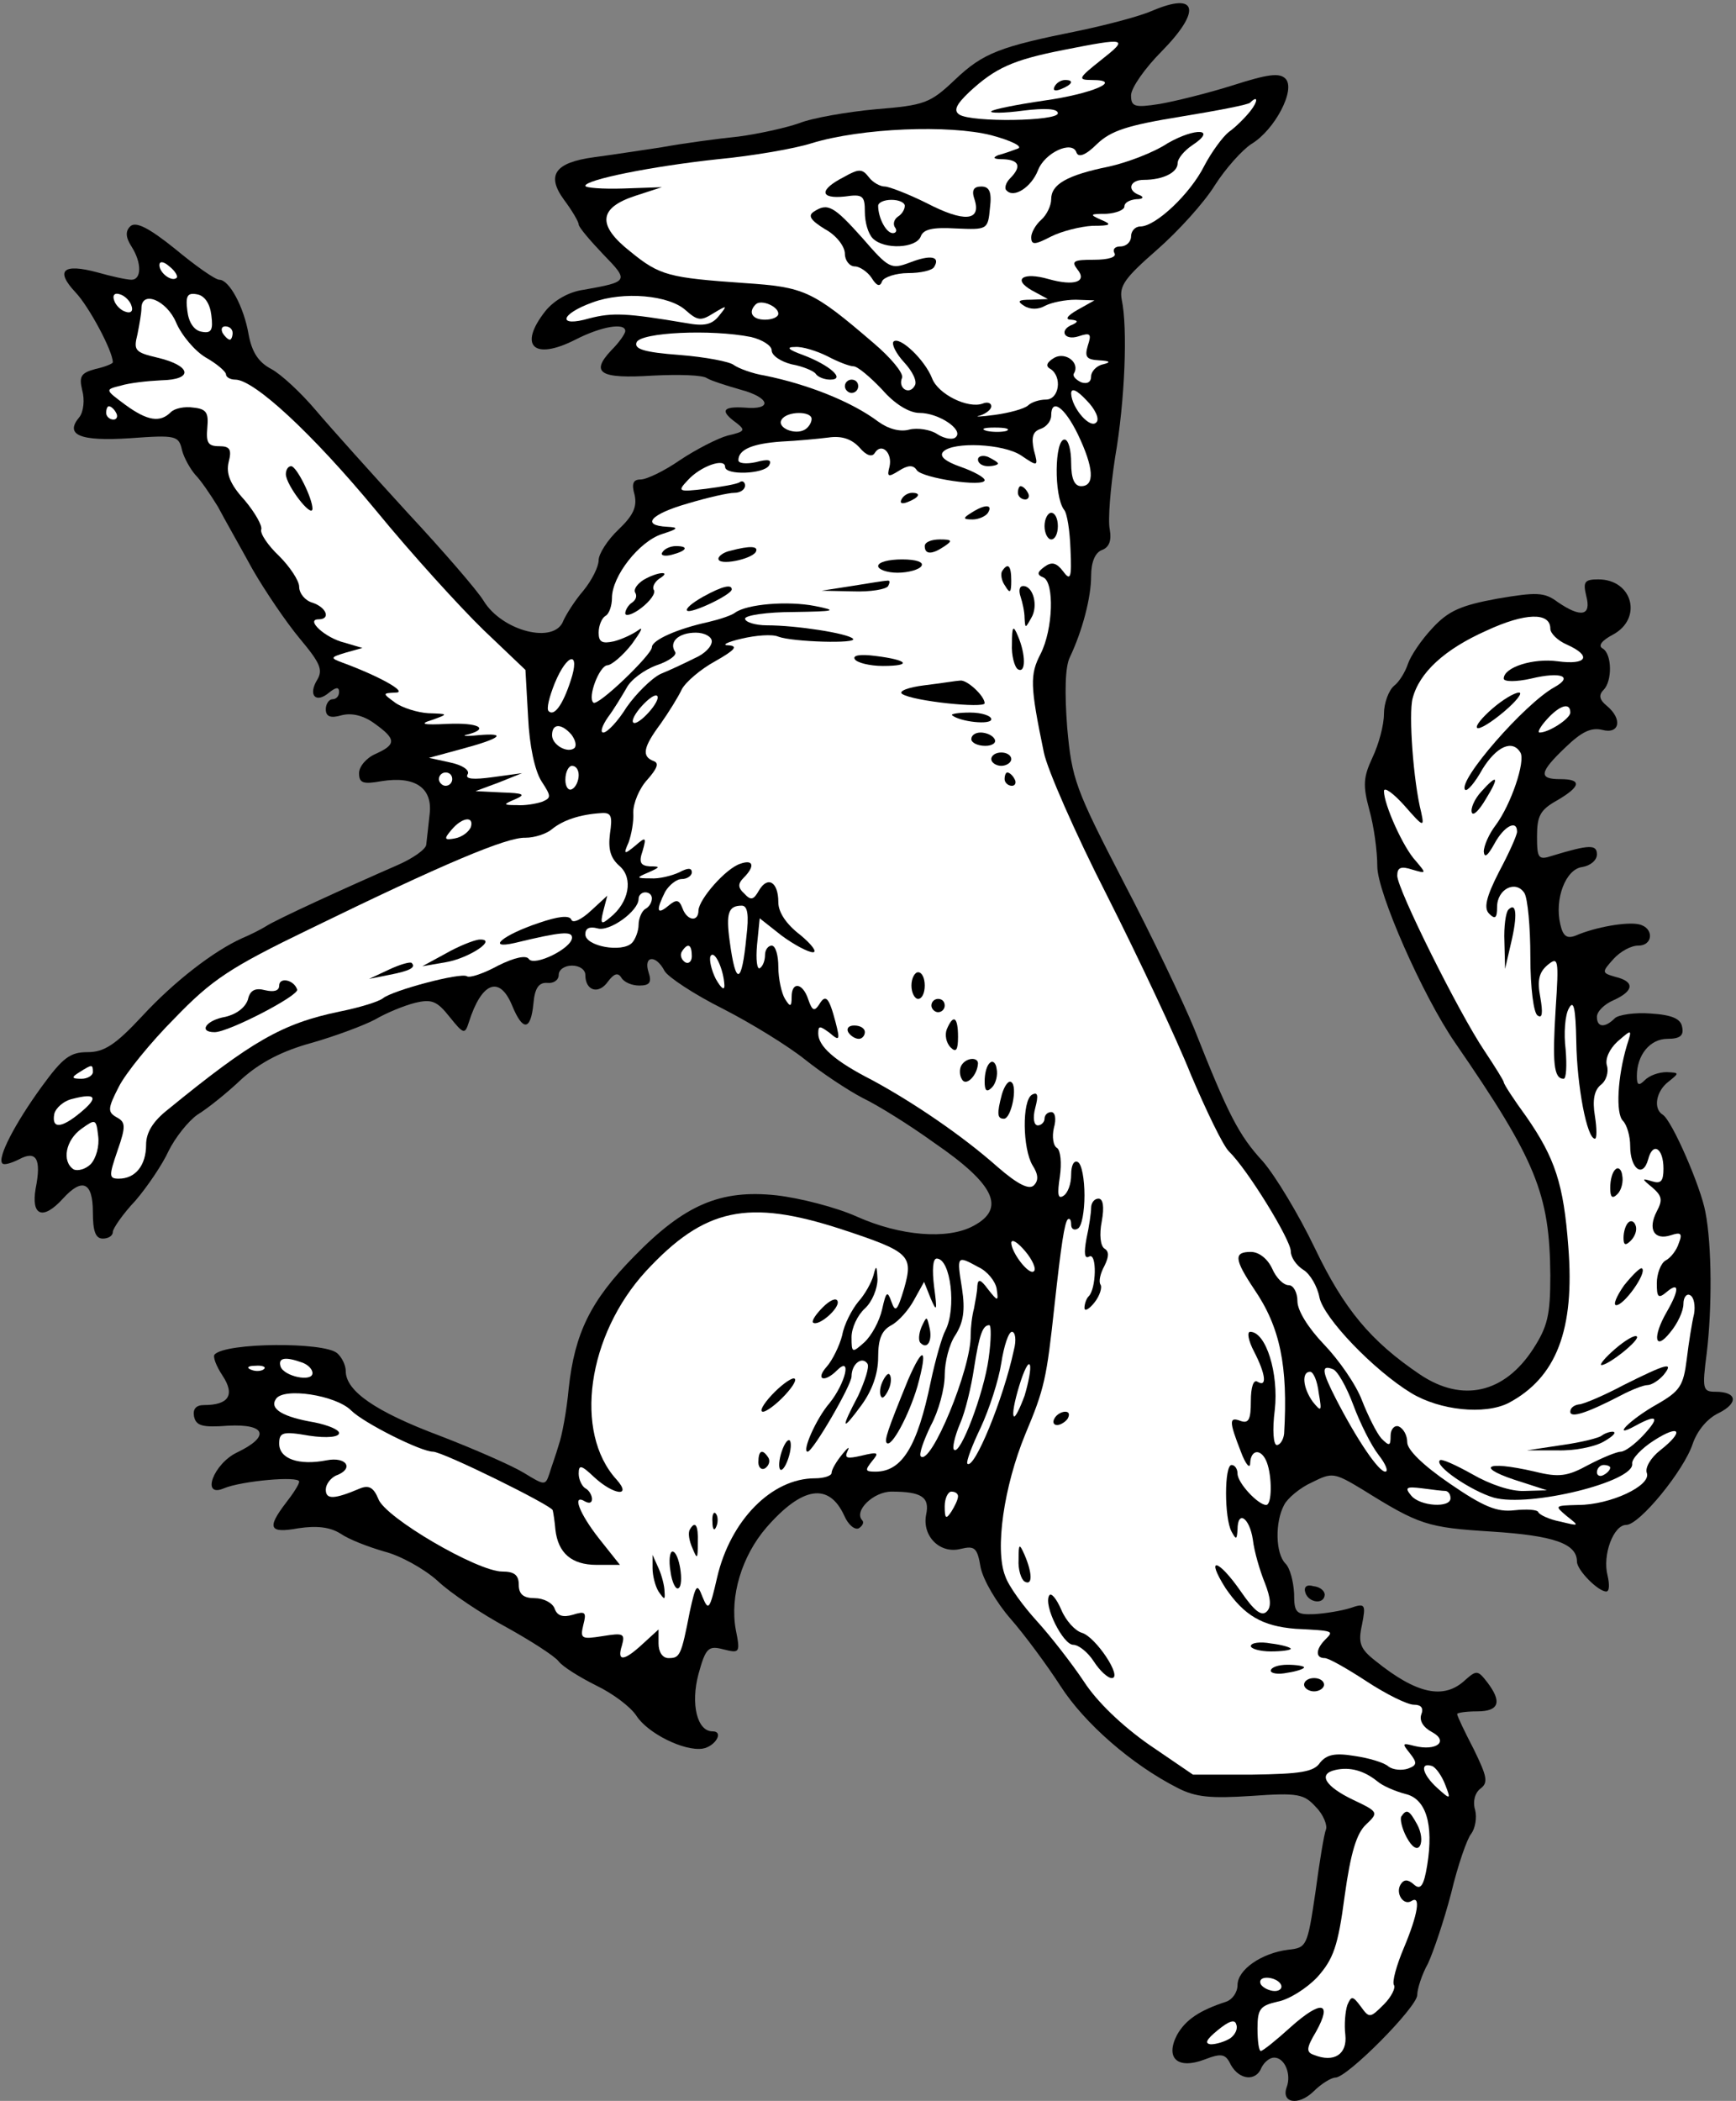 <?xml version="1.0" encoding="UTF-8" standalone="no"?>
<!DOCTYPE svg PUBLIC "-//W3C//DTD SVG 1.1//EN" "http://www.w3.org/Graphics/SVG/1.1/DTD/svg11.dtd">
<svg xmlns:dc="http://purl.org/dc/elements/1.1/" version="1.1" xmlns:xl="http://www.w3.org/1999/xlink" xmlns="http://www.w3.org/2000/svg" viewBox="39 67 272 329" width="272" height="329">
  <rect x="39" y="67" width="272" height="329" fill="#808080" stroke="none"/>
  <defs>
    <clipPath id="artboard_clip_path">
      <path d="M 39 67 L 311 67 L 311 396 L 39 396 Z"/>
    </clipPath>
  </defs>
  <g id="Wolf_Rampant_(1)" stroke="none" stroke-opacity="1" stroke-dasharray="none" fill="none" fill-opacity="1">
    <title>Wolf Rampant (1)</title>
    <g id="Wolf_Rampant_(1)_Layer_2" clip-path="url(#artboard_clip_path)">
      <title>Layer 2</title>
      <g id="Group_822">
        <g id="Graphic_938">
          <path d="M 219.553 68.68 C 217.676 69.515 212.566 70.87 208.083 71.809 C 195.674 74.311 193.067 75.25 188.583 79.525 C 184.725 83.174 183.891 83.487 176.175 84.113 C 171.691 84.53 166.269 85.468 164.183 86.303 C 162.098 87.033 157.823 87.971 154.694 88.388 C 151.566 88.701 146.144 89.431 142.703 90.056 C 139.262 90.578 134.465 91.308 132.067 91.621 C 125.915 92.455 124.559 94.436 127.375 98.294 C 128.626 99.962 129.669 101.735 129.669 102.152 C 129.669 102.569 131.441 104.655 133.527 106.845 C 137.593 111.016 137.489 111.12 130.503 112.371 C 128.105 112.684 125.811 114.039 124.455 115.708 C 120.18 121.13 122.578 123.528 129.147 120.192 C 133.214 118.106 136.968 117.48 136.968 118.836 C 136.968 119.253 136.029 120.609 134.778 121.86 C 131.441 125.405 133.005 126.344 141.243 125.822 C 145.31 125.614 149.168 125.718 149.793 126.239 C 150.523 126.657 152.817 127.386 155.007 128.012 C 159.7 129.263 160.117 131.245 155.633 130.828 C 152.192 130.619 151.775 131.349 154.382 133.226 C 155.841 134.373 155.737 134.581 153.026 135.207 C 151.462 135.624 148.021 137.397 145.518 139.065 C 143.12 140.734 140.305 142.089 139.366 142.089 C 138.219 142.089 137.906 142.715 138.428 144.487 C 138.845 146.364 138.219 147.72 135.925 149.91 C 134.152 151.578 132.797 153.768 132.797 154.706 C 132.797 155.749 131.754 157.834 130.399 159.503 C 129.043 161.067 127.687 163.257 127.27 164.195 C 125.915 167.949 117.677 165.863 114.758 161.067 C 113.819 159.503 108.501 153.351 102.87 147.303 C 97.24 141.151 90.775 133.956 88.481 131.245 C 86.187 128.534 83.058 125.614 81.494 124.78 C 79.513 123.737 78.47 122.173 77.949 119.357 C 77.219 115.082 74.925 110.807 73.361 110.807 C 72.735 110.807 69.607 108.617 66.479 106.01 C 62.204 102.569 60.222 101.631 59.388 102.465 C 58.658 103.195 58.658 104.133 59.597 105.593 C 61.265 108.2 61.161 110.807 59.597 110.807 C 58.867 110.807 56.468 110.286 54.279 109.66 C 48.856 108.2 47.605 109.347 50.838 112.788 C 52.923 114.978 56.677 121.964 56.677 123.737 C 56.677 123.945 55.426 124.467 53.966 124.78 C 51.672 125.405 51.359 125.927 51.88 128.116 C 52.298 129.576 52.089 131.453 51.463 132.287 C 49.065 135.103 51.463 136.145 59.388 135.624 C 66.583 135.103 67 135.207 67.522 137.501 C 67.834 138.752 68.877 140.525 69.607 141.359 C 70.441 142.193 72.005 144.487 73.152 146.364 C 74.195 148.346 76.698 152.725 78.575 156.166 C 80.556 159.607 83.892 164.508 85.978 167.011 C 89.21 170.869 89.628 171.911 88.689 173.475 C 87.229 175.874 88.481 177.229 90.566 175.457 C 91.609 174.623 92.13 174.518 92.13 175.352 C 92.13 175.978 91.713 176.499 91.087 176.499 C 90.566 176.499 90.045 177.229 90.045 178.064 C 90.045 179.211 90.775 179.523 92.547 179.002 C 94.216 178.585 96.093 179.106 97.761 180.358 C 101.098 182.756 101.098 183.59 97.865 185.05 C 96.405 185.676 95.258 187.031 95.258 188.074 C 95.258 189.638 95.884 189.846 98.804 189.325 C 104.017 188.491 106.833 190.368 106.311 194.539 C 106.103 196.311 105.894 198.501 105.79 199.231 C 105.79 199.961 103.704 201.421 101.306 202.464 C 93.173 206.009 82.224 211.014 80.66 212.057 C 79.826 212.578 78.157 213.412 76.906 213.934 C 72.527 215.915 66.374 220.607 61.265 226.134 C 57.094 230.618 55.321 231.765 52.715 231.765 C 50.004 231.765 48.856 232.599 45.52 237.187 C 41.349 242.922 38.533 248.344 39.368 249.178 C 39.576 249.491 40.723 249.178 41.974 248.553 C 44.686 247.093 45.52 248.448 44.581 253.141 C 43.851 257.416 45.728 258.146 48.856 254.705 C 51.88 251.368 53.549 252.098 53.549 256.79 C 53.549 259.814 53.966 260.961 55.113 260.961 C 55.947 260.961 56.677 260.544 56.677 259.918 C 56.677 259.397 58.241 257.103 60.222 255.018 C 62.099 252.828 64.498 249.282 65.436 247.197 C 66.479 245.112 68.46 242.609 69.92 241.566 C 71.484 240.628 74.612 238.125 76.906 235.935 C 79.826 233.329 83.267 231.556 87.855 230.305 C 91.504 229.262 95.988 227.594 97.761 226.655 C 99.534 225.612 102.349 224.465 104.017 224.048 C 106.624 223.423 107.458 223.735 109.44 226.238 C 111.629 228.949 111.838 229.053 112.463 227.072 C 114.445 220.816 117.26 219.669 119.241 224.465 C 120.91 228.532 122.161 228.428 122.578 224.153 C 122.787 221.754 123.412 220.816 124.768 220.92 C 125.706 221.024 126.54 220.503 126.54 219.669 C 126.54 218.835 127.479 218.209 128.626 218.209 C 129.773 218.209 130.711 218.835 130.711 219.669 C 130.711 222.171 132.797 222.797 134.257 220.712 C 135.195 219.46 135.821 219.252 136.342 220.086 C 136.759 220.816 138.011 221.337 139.158 221.337 C 140.826 221.337 141.139 220.816 140.617 219.252 C 139.783 216.645 141.764 216.436 143.12 219.043 C 143.641 219.982 147.708 222.693 152.296 224.987 C 156.78 227.281 162.515 230.826 165.122 232.912 C 167.729 234.997 171.795 237.708 174.194 238.959 C 176.592 240.106 181.597 243.235 185.351 245.946 C 194.944 252.515 196.612 256.269 191.503 258.98 C 187.436 261.17 180.033 260.544 173.255 257.52 C 170.023 256.06 164.288 254.6 160.638 254.183 C 151.879 253.245 146.248 255.643 138.323 263.777 C 131.546 270.659 129.043 275.768 128.105 284.423 C 127.792 287.864 127.062 291.826 126.54 293.286 C 126.123 294.746 125.393 296.727 125.081 297.77 C 124.455 299.647 124.351 299.647 121.118 297.666 C 119.241 296.519 113.298 293.912 107.875 291.826 C 97.865 288.072 93.173 284.84 93.173 281.712 C 93.173 280.773 92.547 279.522 91.817 278.896 C 89.732 277.124 74.404 277.228 72.631 279.105 C 72.318 279.418 72.839 280.877 73.882 282.442 C 75.863 285.466 74.821 287.03 70.963 287.03 C 69.711 287.03 69.19 287.655 69.398 288.802 C 69.711 290.262 70.65 290.575 74.716 290.262 C 80.66 289.949 81.39 291.93 76.176 294.433 C 72.422 296.206 70.441 301.628 74.091 300.064 C 76.802 298.917 85.874 298.083 85.874 299.021 C 85.874 299.438 84.935 300.898 83.788 302.358 C 80.764 306.32 81.181 307.154 85.769 306.32 C 88.585 305.903 90.67 306.112 92.339 307.154 C 93.694 308.093 96.718 309.24 99.221 309.97 C 101.723 310.596 105.477 312.681 107.563 314.558 C 109.648 316.539 114.549 319.772 118.407 321.857 C 122.161 323.943 125.915 326.341 126.54 327.175 C 127.166 328.009 129.877 329.678 132.38 330.929 C 134.987 332.18 137.802 334.266 138.74 335.725 C 140.513 338.437 146.144 341.252 149.064 340.835 C 151.045 340.522 152.505 338.124 150.628 338.124 C 148.229 338.124 147.187 333.849 148.438 329.156 C 149.585 324.985 150.002 324.672 152.4 325.298 C 154.903 325.924 155.007 325.819 154.277 322.17 C 153.339 316.956 155.216 310.7 159.074 306.216 C 164.705 299.751 168.876 299.125 171.274 304.339 C 171.9 305.799 172.942 306.633 173.568 306.32 C 174.194 305.903 174.402 305.382 174.089 305.069 C 172.734 303.609 175.862 300.585 178.677 300.585 C 183.37 300.585 184.725 301.419 184.1 304.235 C 183.474 307.572 186.289 310.387 189.522 309.553 C 191.712 309.031 192.129 309.344 192.65 312.472 C 193.067 314.454 195.153 317.999 197.342 320.502 C 199.532 323.004 203.077 327.801 205.163 331.033 C 208.917 336.872 216.32 343.337 223.515 346.987 C 226.33 348.447 228.729 348.655 235.089 348.238 C 242.389 347.717 243.327 347.925 245.204 350.011 C 246.351 351.158 246.977 352.826 246.768 353.452 C 246.455 354.182 245.725 358.666 245.1 363.358 C 243.848 371.804 243.744 372.013 240.825 372.326 C 236.654 372.847 232.9 375.454 232.9 377.852 C 232.9 378.999 232.065 380.146 231.127 380.459 C 226.956 381.814 224.766 383.274 223.411 385.673 C 221.534 389.322 223.515 391.095 227.686 389.531 C 230.397 388.488 231.023 388.592 231.857 390.365 C 233.213 392.763 235.819 392.972 236.654 390.782 C 237.071 389.948 237.905 389.218 238.635 389.218 C 240.303 389.218 241.346 391.825 240.616 393.806 C 239.677 396.308 242.389 396.83 244.787 394.536 C 246.038 393.285 247.602 392.346 248.228 392.346 C 250.105 392.346 261.054 381.293 261.054 379.416 C 261.054 378.478 261.784 376.184 262.722 374.515 C 263.556 372.743 265.225 367.842 266.372 363.462 C 267.414 359.083 268.874 354.912 269.5 354.182 C 270.125 353.348 270.438 351.679 270.125 350.428 C 269.708 349.072 270.125 347.717 270.96 347.091 C 272.211 346.153 272.002 345.214 269.917 340.939 C 268.457 338.124 267.31 335.725 267.31 335.413 C 267.31 335.204 268.77 334.996 270.438 334.996 C 273.879 334.996 274.401 333.536 272.002 330.408 C 270.543 328.531 270.334 328.531 268.561 330.095 C 265.225 333.223 260.949 332.284 254.484 327.071 C 252.086 325.194 251.773 324.255 252.399 321.44 C 253.025 318.207 252.92 317.999 250.522 318.833 C 249.166 319.25 246.664 319.667 244.891 319.772 C 242.076 319.876 241.763 319.563 241.763 316.539 C 241.659 314.662 241.137 312.577 240.407 311.847 C 238.843 310.283 238.739 305.382 240.199 302.671 C 240.72 301.628 242.701 299.96 244.578 299.125 C 247.707 297.561 248.019 297.561 252.503 300.272 C 261.366 305.799 262.618 306.216 272.732 306.842 C 282.43 307.467 286.079 308.719 286.079 311.534 C 286.079 312.889 289.416 316.226 290.667 316.226 C 291.189 316.226 291.189 315.079 290.876 313.724 C 290.042 310.491 291.814 305.799 293.796 305.799 C 295.881 305.799 302.867 297.248 304.223 293.077 C 304.953 290.992 306.517 289.115 308.29 288.281 C 311.418 286.717 311.209 284.944 307.768 284.944 C 305.787 284.944 305.683 284.527 306.413 278.896 C 307.247 272.014 307.247 262.108 306.204 256.79 C 305.474 252.828 300.99 242.505 299.531 241.566 C 297.966 240.628 298.488 237.812 300.469 236.353 C 302.137 234.997 302.137 234.997 300.156 234.893 C 298.905 234.893 297.445 235.414 296.715 236.144 C 295.777 237.082 295.464 236.978 295.464 235.518 C 295.464 232.182 297.549 229.679 300.261 229.679 C 302.242 229.679 302.867 229.158 302.555 227.802 C 302.346 226.551 300.99 225.925 297.654 225.717 C 295.151 225.508 292.544 225.925 292.023 226.447 C 290.459 228.011 289.208 227.906 289.208 226.238 C 289.208 225.404 290.355 224.257 291.814 223.631 C 295.047 222.171 295.151 220.712 292.127 219.982 C 289.937 219.356 289.937 219.252 291.814 217.166 C 292.857 216.019 294.525 215.081 295.673 215.081 C 298.071 215.081 298.175 212.265 295.777 211.744 C 293.9 211.327 288.999 212.161 285.871 213.517 C 284.515 214.038 283.89 213.621 283.472 211.744 C 282.534 207.782 284.307 203.089 286.913 202.776 C 288.165 202.568 289.208 201.734 289.208 200.795 C 289.208 199.231 288.06 199.231 282.221 201.004 C 280.031 201.734 279.823 201.421 279.823 197.98 C 279.823 194.747 280.344 193.809 282.951 192.349 C 286.705 190.159 286.913 189.012 283.472 189.012 C 280.031 189.012 280.136 187.97 284.307 184.007 C 286.809 181.609 288.269 180.879 290.042 181.296 C 292.753 182.026 293.274 179.628 290.772 177.542 C 289.625 176.604 289.416 175.874 290.25 175.04 C 291.606 173.684 291.606 169.513 290.146 168.575 C 289.312 168.158 289.937 167.323 291.71 166.385 C 296.402 163.882 294.838 157.73 289.416 157.73 C 287.226 157.73 287.018 158.147 287.539 160.337 C 288.373 163.465 286.705 163.778 283.055 161.275 C 280.97 159.711 279.719 159.711 273.566 160.754 C 267.936 161.797 265.954 162.631 263.452 165.342 C 261.679 167.219 260.011 169.722 259.594 170.973 C 259.177 172.224 258.238 173.788 257.404 174.414 C 256.57 175.144 255.84 177.125 255.84 178.793 C 255.84 180.566 255.006 183.59 254.067 185.571 C 252.607 188.699 252.503 189.951 253.546 193.809 C 254.276 196.416 254.797 200.274 254.797 202.672 C 254.797 206.739 261.888 222.901 266.997 230.305 C 279.719 248.761 281.804 253.975 281.908 266.696 C 281.908 272.953 281.491 274.725 279.197 278.271 C 274.713 285.153 268.144 286.717 261.471 282.233 C 253.754 277.019 249.583 272.014 244.995 262.421 C 242.493 257.207 238.843 251.159 236.862 248.865 C 233.108 244.799 231.44 241.566 226.122 228.115 C 224.453 224.048 219.553 213.725 215.069 205.175 C 207.457 190.472 206.936 189.012 206.206 180.879 C 205.788 175.352 205.893 171.39 206.623 169.93 C 208.604 165.759 209.959 160.546 209.959 157.209 C 209.959 155.019 210.585 153.559 211.628 153.142 C 212.775 152.725 213.192 151.682 212.879 149.91 C 212.566 148.45 212.983 143.445 213.713 138.648 C 215.277 129.681 215.695 118.315 214.756 113.935 C 214.339 111.745 215.277 110.494 220.283 106.115 C 223.619 103.195 227.686 98.711 229.354 96 C 231.023 93.393 233.63 90.474 235.089 89.535 C 238.739 87.345 242.076 80.985 240.407 79.316 C 239.469 78.378 237.696 78.586 232.17 80.359 C 228.207 81.61 223.098 82.862 220.7 83.279 C 216.737 83.904 216.216 83.696 216.216 81.923 C 216.216 80.776 218.406 77.648 221.012 75.041 C 227.269 68.68 226.643 65.656 219.553 68.68 Z" fill="black"/>
        </g>
        <g id="Graphic_937">
          <path d="M 211.524 76.397 C 207.978 79.212 207.77 79.525 210.064 79.525 C 215.173 79.525 210.064 81.715 202.556 82.757 C 198.281 83.383 194.631 84.113 194.318 84.426 C 194.006 84.739 196.3 84.739 199.324 84.321 C 202.765 83.904 204.746 84.009 204.746 84.739 C 204.746 85.99 191.294 86.198 189.313 84.947 C 188.375 84.321 188.792 83.383 190.877 81.402 C 194.944 77.648 197.655 76.397 205.58 74.833 C 215.59 72.851 215.903 72.956 211.524 76.397 Z" fill="#FFFFFF"/>
        </g>
        <g id="Graphic_936">
          <path d="M 234.881 84.426 C 234.047 85.468 232.587 86.928 231.544 87.658 C 230.606 88.388 228.833 90.786 227.686 92.976 C 225.496 97.356 220.074 102.465 217.676 102.465 C 216.842 102.465 216.216 103.195 216.216 104.029 C 216.216 104.863 215.486 105.593 214.548 105.593 C 213.713 105.593 213.296 106.01 213.609 106.636 C 214.026 107.262 212.671 107.679 210.377 107.679 C 207.248 107.679 206.831 107.887 207.77 109.139 C 209.438 111.12 207.353 111.85 203.286 110.703 C 199.324 109.556 197.551 110.703 200.679 112.475 L 203.182 113.831 L 200.575 113.935 C 198.594 113.935 198.281 114.144 199.428 114.874 C 200.366 115.499 201.722 115.499 202.765 114.874 C 203.807 114.352 205.893 113.935 207.561 113.935 L 210.481 114.039 L 207.874 115.499 C 206.206 116.438 205.788 117.063 206.831 117.063 C 207.874 117.168 207.978 117.376 207.144 117.793 C 204.85 118.627 205.684 120.4 207.978 119.67 C 209.855 119.045 210.064 119.253 209.438 121.13 C 208.917 122.903 209.23 123.32 211.211 123.424 C 212.983 123.528 213.088 123.737 211.836 124.05 C 210.794 124.258 209.959 125.197 209.959 125.927 C 209.959 126.865 209.334 127.178 208.395 126.865 C 207.561 126.448 207.04 125.927 207.248 125.51 C 208.291 123.841 205.997 122.069 204.224 123.007 C 202.973 123.737 202.765 124.363 203.599 124.78 C 205.476 126.031 204.954 129.576 202.869 129.576 C 201.826 129.576 200.575 129.993 200.053 130.515 C 199.428 131.036 197.134 131.662 194.84 131.975 C 192.546 132.287 191.503 132.287 192.546 132.079 C 193.484 131.766 194.318 131.14 194.318 130.619 C 194.318 130.098 193.693 129.889 192.963 130.202 C 190.669 131.036 185.976 128.742 185.038 126.239 C 183.891 123.32 179.929 119.566 178.99 120.504 C 178.677 120.922 179.407 122.381 180.659 123.737 C 182.014 125.197 182.744 126.761 182.327 127.386 C 181.493 128.951 179.616 127.804 180.346 126.135 C 180.554 125.405 178.573 123.007 175.862 120.713 C 166.269 112.475 165.017 111.954 155.633 111.328 C 143.85 110.494 142.39 110.181 137.802 106.427 C 132.484 102.257 132.797 99.545 138.532 97.668 L 142.703 96.313 L 136.655 96.521 C 133.423 96.626 130.711 96.417 130.711 96.104 C 130.711 95.166 140.826 93.08 151.462 91.933 C 156.988 91.412 163.558 90.265 166.164 89.431 C 173.985 87.033 187.749 86.511 194.318 88.18 C 197.447 89.014 199.324 89.952 198.489 90.265 C 197.655 90.578 196.195 91.099 195.361 91.308 C 194.423 91.725 194.736 91.933 196.195 91.933 C 198.698 92.038 199.115 93.08 197.238 94.957 C 196.612 95.583 196.3 96.521 196.717 96.834 C 197.864 98.086 200.575 96.313 201.618 93.706 C 202.66 90.891 207.04 88.909 207.665 90.891 C 207.978 91.725 209.125 91.308 210.898 89.535 C 213.088 87.45 215.695 86.615 224.036 85.26 C 229.771 84.321 234.672 83.383 234.881 83.07 C 236.132 81.819 236.132 82.862 234.881 84.426 Z" fill="#FFFFFF"/>
        </g>
        <g id="Graphic_935">
          <path d="M 66.687 110.494 C 65.957 111.224 63.976 109.764 63.976 108.513 C 63.976 107.887 64.602 107.887 65.54 108.721 C 66.479 109.451 66.896 110.286 66.687 110.494 Z" fill="#FFFFFF"/>
        </g>
        <g id="Graphic_934">
          <path d="M 59.597 114.874 C 59.91 115.708 59.492 116.125 58.658 115.812 C 57.928 115.604 57.094 114.769 56.886 114.039 C 56.573 113.205 56.99 112.788 57.824 113.101 C 58.554 113.31 59.388 114.144 59.597 114.874 Z" fill="#FFFFFF"/>
        </g>
        <g id="Graphic_933">
          <path d="M 72.11 116.333 C 72.422 118.732 72.11 119.253 70.545 118.94 C 69.398 118.732 68.564 117.48 68.356 115.708 C 68.043 113.31 68.356 112.788 69.92 113.101 C 71.067 113.31 71.901 114.561 72.11 116.333 Z" fill="#FFFFFF"/>
        </g>
        <g id="Graphic_932">
          <path d="M 146.457 115.604 C 148.334 117.272 148.855 117.272 150.836 116.021 C 152.922 114.769 153.026 114.769 151.67 116.438 C 150.523 117.898 149.272 118.106 146.457 117.585 C 137.176 116.021 134.987 115.916 131.337 116.855 C 126.332 118.315 126.645 116.229 131.858 114.352 C 136.655 112.58 143.85 113.205 146.457 115.604 Z" fill="#FFFFFF"/>
        </g>
        <g id="Graphic_931">
          <path d="M 66.583 117.48 C 67.417 119.462 69.503 121.964 71.275 123.007 C 72.944 123.945 74.404 125.197 74.404 125.614 C 74.404 126.031 75.029 126.448 75.863 126.448 C 78.783 126.448 87.855 134.79 97.865 146.886 C 103.496 153.768 111.108 162.11 114.758 165.655 L 121.327 171.911 L 121.744 179.315 C 121.952 183.799 122.787 187.657 123.829 189.325 C 125.393 191.723 125.393 191.932 123.934 192.558 C 122.995 192.87 121.222 193.183 119.971 193.079 C 117.781 193.079 117.781 192.975 119.763 192.141 C 121.431 191.411 121.014 191.202 117.677 191.098 L 113.506 190.889 L 117.156 189.534 L 120.805 188.074 L 116.217 188.699 C 113.193 189.117 111.838 189.012 112.255 188.282 C 112.672 187.657 111.525 186.823 109.544 186.405 L 106.207 185.676 L 111.212 184.32 C 117.469 182.652 118.616 181.713 113.923 182.13 C 111.942 182.339 111.212 182.234 112.255 182.026 C 115.8 181.087 113.923 180.149 109.127 180.358 C 105.164 180.566 104.643 180.358 106.728 179.732 C 109.335 178.793 109.231 178.793 106.103 178.689 C 104.434 178.585 102.036 177.855 100.889 177.021 C 98.908 175.561 98.908 175.561 100.993 175.457 C 102.975 175.457 98.595 172.954 92.651 170.764 C 90.67 170.034 90.775 169.93 93.173 169.2 L 95.78 168.47 L 92.964 167.636 C 89.94 166.906 86.812 163.987 88.898 163.987 C 90.879 163.987 90.149 162.11 87.959 161.38 C 86.812 161.067 85.874 159.92 85.874 158.877 C 85.874 157.939 84.414 155.749 82.745 154.081 C 80.973 152.412 79.722 150.535 79.93 149.91 C 80.139 149.388 78.992 147.303 77.323 145.322 C 75.029 142.819 74.404 141.151 74.821 139.378 C 75.342 137.397 75.029 136.875 73.361 136.875 C 71.588 136.875 71.275 136.354 71.484 133.956 C 71.692 131.662 71.38 131.036 69.294 130.828 C 67.939 130.619 66.374 130.932 65.749 131.557 C 64.08 133.226 62.099 132.913 58.658 130.41 C 55.426 128.012 55.426 128.012 57.928 127.386 C 59.284 126.969 62.099 126.657 64.289 126.552 C 69.398 126.448 68.981 124.258 63.663 123.007 C 60.118 122.173 59.91 121.86 60.535 119.357 C 60.848 117.793 61.161 116.021 61.161 115.291 C 61.161 112.371 65.123 114.039 66.583 117.48 Z" fill="#FFFFFF"/>
        </g>
        <g id="Graphic_930">
          <path d="M 160.951 116.125 C 160.951 116.646 160.012 117.063 158.865 117.063 C 156.884 117.063 156.154 115.916 157.405 114.665 C 158.24 113.831 160.951 114.978 160.951 116.125 Z" fill="#FFFFFF"/>
        </g>
        <g id="Graphic_929">
          <path d="M 75.446 119.149 C 75.446 119.67 75.238 120.192 75.029 120.192 C 74.716 120.192 74.195 119.67 73.882 119.149 C 73.569 118.523 73.778 118.106 74.299 118.106 C 74.925 118.106 75.446 118.523 75.446 119.149 Z" fill="#FFFFFF"/>
        </g>
        <g id="Graphic_928">
          <path d="M 156.676 119.775 C 158.448 120.192 159.908 121.13 159.908 121.86 C 159.908 122.694 161.368 123.633 163.036 124.05 C 164.809 124.363 166.477 125.092 166.79 125.51 C 167.103 126.031 168.146 126.448 169.084 126.448 C 171.587 126.448 168.98 124.154 164.809 122.59 C 162.515 121.756 162.098 121.339 163.558 121.339 C 164.705 121.234 166.999 121.964 168.667 122.798 C 170.231 123.633 172.108 124.363 172.734 124.363 C 173.359 124.363 175.341 126.031 177.218 128.012 C 179.199 130.306 181.493 131.662 183.057 131.662 C 186.081 131.662 189.939 134.269 188.792 135.416 C 188.375 135.937 187.019 135.728 185.872 134.998 C 184.829 134.269 182.744 133.956 181.493 134.269 C 180.033 134.686 178.156 134.164 176.592 133.017 C 172.421 129.889 165.539 127.178 158.865 125.822 C 156.884 125.51 154.694 124.675 153.964 124.154 C 153.339 123.633 149.481 122.903 145.518 122.59 C 139.887 122.173 138.323 121.651 138.74 120.609 C 139.366 119.045 150.419 118.523 156.676 119.775 Z" fill="#FFFFFF"/>
        </g>
        <g id="Graphic_927">
          <path d="M 210.794 133.122 C 209.855 134.269 206.936 130.932 206.831 128.638 C 206.831 127.699 207.665 128.012 209.23 129.681 C 210.585 131.036 211.315 132.6 210.794 133.122 Z" fill="#FFFFFF"/>
        </g>
        <g id="Graphic_926">
          <path d="M 57.198 131.662 C 57.511 132.183 57.303 132.704 56.781 132.704 C 56.156 132.704 55.634 132.183 55.634 131.662 C 55.634 131.036 55.843 130.619 56.051 130.619 C 56.364 130.619 56.886 131.036 57.198 131.662 Z" fill="#FFFFFF"/>
        </g>
        <g id="Graphic_925">
          <path d="M 207.874 134.998 C 210.377 140.212 210.585 143.132 208.395 143.132 C 207.353 143.132 206.831 141.985 206.831 139.482 C 206.831 137.501 206.414 135.833 205.788 135.833 C 204.224 135.833 204.12 144.592 205.684 146.781 C 206.206 147.303 206.623 150.118 206.727 153.038 C 206.936 157.522 206.727 158.043 205.58 156.479 C 204.537 155.123 203.807 154.915 202.66 155.749 C 201.513 156.583 201.409 157 202.452 157.417 C 204.224 158.147 204.016 165.551 202.035 169.409 C 200.366 172.641 200.366 174.31 202.556 184.841 C 203.077 187.448 207.457 197.458 212.462 207.26 C 217.363 216.958 223.306 229.575 225.601 235.31 C 227.999 240.941 230.606 246.363 231.544 247.301 C 234.464 250.117 241.242 261.17 241.242 262.942 C 241.242 263.881 242.076 265.132 243.223 265.862 C 244.266 266.488 245.413 268.469 245.725 270.137 C 246.351 273.37 254.276 281.607 260.115 285.153 C 264.599 287.864 271.585 288.594 275.339 286.717 C 282.847 282.754 285.767 275.247 284.724 262.212 C 283.994 252.411 282.638 248.344 278.154 241.879 C 276.173 239.168 274.609 236.77 274.609 236.457 C 274.609 236.248 273.254 234.059 271.585 231.556 C 267.519 225.508 257.925 206.217 257.925 204.132 C 257.925 202.881 258.447 202.568 260.324 203.194 C 262.513 203.819 262.513 203.819 260.845 201.838 C 258.864 199.752 255.84 192.975 255.84 190.889 C 255.84 190.159 257.3 191.202 259.072 193.183 C 261.992 196.52 262.201 196.624 261.679 194.226 C 260.428 189.325 259.698 178.793 260.324 176.395 C 261.366 172.328 265.329 168.679 271.898 165.759 C 277.946 162.944 281.908 162.84 281.908 165.446 C 281.908 166.176 283.055 167.323 284.515 167.949 C 288.478 169.722 287.643 171.181 283.055 170.556 C 279.197 170.034 274.609 171.494 274.609 173.267 C 274.609 173.788 276.59 173.788 278.884 173.267 C 283.681 172.12 285.558 172.954 282.534 174.623 C 277.842 177.229 267.31 189.325 268.561 190.681 C 268.874 190.993 270.125 189.534 271.272 187.448 C 273.462 183.903 275.965 182.756 277.216 184.841 C 278.05 186.197 275.756 192.975 273.358 196.207 C 272.315 197.563 271.481 199.44 271.481 200.378 C 271.585 201.421 272.107 201.004 273.149 199.127 C 274.609 196.416 276.695 195.269 276.695 197.25 C 276.695 197.771 275.443 200.587 273.879 203.506 C 271.794 207.573 271.481 209.241 272.315 210.076 C 273.254 211.014 273.566 210.805 273.566 209.033 C 273.566 206.217 276.486 204.758 277.842 206.843 C 278.363 207.677 278.78 212.161 278.78 216.853 C 278.78 221.754 279.301 225.717 279.927 226.029 C 280.657 226.551 280.761 225.612 280.344 223.214 C 279.823 220.503 280.136 219.252 281.491 218.105 C 283.16 216.749 283.264 217.166 282.743 224.987 C 282.221 233.433 282.43 235.935 283.994 235.935 C 284.411 235.935 284.515 233.85 284.307 231.347 C 283.994 228.845 284.202 225.925 284.828 224.882 C 285.558 223.527 285.871 224.778 285.975 230.096 C 286.079 237.082 287.643 245.32 288.895 245.32 C 289.208 245.32 289.208 243.756 288.895 241.775 C 288.478 239.272 288.79 237.708 289.833 236.874 C 290.667 236.248 291.084 234.893 290.772 233.85 C 290.459 232.807 291.189 231.243 292.44 230.096 C 294.734 228.115 294.734 228.115 293.9 230.722 C 292.44 235.623 292.127 241.358 293.274 242.505 C 293.9 243.13 294.421 244.903 294.421 246.467 C 294.421 250.012 296.402 251.577 297.237 248.553 C 297.966 245.737 299.635 246.78 299.635 250.012 C 299.635 251.994 299.218 252.411 297.862 251.994 C 296.194 251.472 296.194 251.577 297.862 252.932 C 299.426 254.288 299.531 254.913 298.592 256.686 C 297.132 259.501 298.175 261.274 300.782 260.44 C 302.346 259.918 302.659 260.127 302.033 261.691 C 301.72 262.734 300.782 263.985 299.948 264.402 C 299.218 264.819 298.592 266.488 298.592 267.947 C 298.592 270.137 298.801 270.45 300.156 269.303 C 302.137 267.635 302.137 268.99 300.156 272.431 C 297.862 276.394 298.279 278.688 300.678 275.664 C 301.825 274.308 302.763 272.327 302.763 271.18 C 302.763 270.137 303.284 269.512 303.806 269.824 C 304.432 270.137 304.64 271.493 304.432 272.744 C 304.119 273.995 303.597 277.228 303.284 279.835 C 302.763 284.006 302.242 284.84 298.592 286.925 C 294.317 289.324 291.293 292.452 295.255 290.262 C 298.696 288.385 299.114 288.907 296.507 291.722 C 295.151 293.182 293.587 294.329 292.961 294.329 C 292.336 294.329 290.042 295.267 287.852 296.414 C 284.619 298.187 283.264 298.395 279.51 297.457 C 271.377 295.58 270.021 296.831 277.529 299.125 L 281.387 300.377 L 277.842 300.481 C 275.756 300.585 272.419 299.438 269.708 297.874 C 267.101 296.414 264.807 295.372 264.599 295.684 C 263.66 296.519 269.5 300.481 273.045 301.524 C 278.676 303.088 295.151 299.021 294.734 296.206 C 294.63 295.476 296.194 293.807 298.175 292.556 C 302.242 289.949 302.972 291.096 299.114 294.12 C 297.654 295.267 296.715 296.831 297.028 297.666 C 297.758 299.647 291.293 302.671 286.288 302.671 C 282.534 302.775 282.534 302.775 284.515 304.443 C 286.496 306.007 286.496 306.007 283.472 305.278 C 281.804 304.965 280.24 304.235 280.031 303.818 C 279.927 303.401 278.259 303.296 276.278 303.505 C 273.566 303.818 271.481 302.983 266.163 299.334 C 261.888 296.414 259.49 294.016 259.49 292.869 C 259.49 291.722 258.864 290.679 258.134 290.366 C 257.508 290.158 256.883 290.783 256.883 291.826 C 256.883 293.495 256.674 293.495 255.423 292.243 C 254.693 291.409 253.337 288.698 252.399 286.3 C 251.46 283.797 248.749 279.939 246.455 277.541 C 243.953 274.934 242.284 272.223 242.284 270.763 C 242.284 269.407 241.659 268.26 240.929 268.26 C 240.095 268.26 238.948 267.113 238.322 265.654 C 237.592 264.089 236.236 263.047 234.985 263.047 C 232.274 263.047 232.378 264.194 235.507 268.886 C 239.573 274.83 240.825 280.877 240.199 291.513 C 240.095 292.452 239.573 293.286 239.052 293.286 C 238.53 293.286 238.322 290.992 238.739 287.76 C 239.365 282.129 237.383 275.56 234.881 275.56 C 234.36 275.56 234.568 276.915 235.507 278.688 C 237.279 282.129 237.592 284.318 236.028 283.38 C 235.402 282.963 234.985 284.214 234.985 286.404 C 234.985 289.219 234.672 289.949 233.421 289.532 C 231.544 288.802 231.544 289.532 233.421 294.329 C 234.151 296.31 234.881 297.144 234.881 296.101 C 234.985 293.912 236.654 293.807 237.488 295.997 C 238.322 298.187 238.322 302.671 237.383 302.671 C 236.132 302.671 232.9 299.23 232.9 297.77 C 232.9 297.04 232.483 296.414 231.961 296.414 C 230.814 296.414 230.814 304.756 231.961 306.842 C 232.691 308.197 232.795 308.093 232.9 306.529 C 232.9 303.401 234.777 304.652 235.298 308.093 C 235.507 309.97 236.445 313.098 237.175 314.871 C 238.113 317.269 238.218 318.625 237.488 319.354 C 236.654 320.189 235.507 319.25 233.421 316.226 C 229.876 311.117 227.79 310.596 231.023 315.705 C 233.942 319.98 236.758 321.649 241.971 322.066 C 248.019 322.378 248.019 322.378 246.664 323.734 C 245.1 325.298 245.1 326.654 246.56 326.654 C 247.185 326.654 250.105 328.322 253.129 330.303 C 256.153 332.284 259.49 333.953 260.532 333.953 C 261.679 333.953 262.096 334.474 261.679 335.517 C 261.366 336.455 261.992 337.498 263.348 338.228 C 266.059 339.688 264.078 341.252 260.637 340.418 C 258.655 339.896 258.655 340.001 259.907 341.565 C 261.054 343.025 261.054 343.442 259.594 343.963 C 258.655 344.276 257.3 344.172 256.57 343.65 C 255.944 343.025 253.442 342.295 251.252 341.982 C 248.124 341.461 246.872 341.773 245.83 343.025 C 244.891 344.484 242.701 344.797 235.194 344.902 L 225.913 344.902 L 219.031 340.209 C 214.86 337.29 210.898 333.536 208.812 330.303 C 206.936 327.488 203.599 323.213 201.513 320.919 C 199.324 318.52 197.03 315.392 196.508 313.828 C 194.84 309.657 196.3 299.751 199.636 291.618 C 202.66 284.423 202.973 282.963 204.224 271.389 C 205.267 261.9 205.788 258.459 206.31 257.937 C 206.623 257.729 206.831 258.041 206.831 258.771 C 206.831 259.501 207.353 259.71 207.874 259.397 C 208.5 259.084 208.917 256.686 208.917 254.183 C 208.917 251.681 208.5 249.282 207.874 248.97 C 207.248 248.657 206.831 249.491 206.831 250.951 C 206.831 252.411 206.31 253.871 205.58 254.288 C 204.746 254.809 204.642 253.975 205.059 251.264 C 205.371 249.074 205.163 247.197 204.642 246.78 C 204.016 246.467 203.807 245.007 204.12 243.652 C 204.537 242.192 204.329 241.149 203.703 241.149 C 203.182 241.149 202.66 241.566 202.66 242.192 C 202.66 242.713 202.139 243.235 201.618 243.235 C 200.992 243.235 200.783 242.088 201.2 240.524 C 201.722 238.542 201.618 237.917 200.679 238.438 C 199.115 239.376 199.219 246.884 200.783 249.491 C 201.722 250.951 201.722 251.889 200.992 252.619 C 200.262 253.349 198.489 252.515 195.257 249.7 C 189.73 244.799 182.014 239.585 175.653 236.144 C 169.71 233.12 167.207 230.826 167.207 228.845 C 167.207 227.594 167.416 227.594 168.98 228.741 C 170.544 230.096 170.648 229.888 169.918 227.072 C 168.876 223.11 168.354 222.588 167.311 224.361 C 166.582 225.404 166.269 225.3 165.643 223.527 C 164.809 220.92 163.036 220.607 163.036 223.11 C 163.036 224.674 162.828 224.778 161.994 223.423 C 161.472 222.588 160.951 220.294 160.951 218.417 C 160.951 216.645 160.534 215.081 159.908 215.081 C 159.387 215.081 158.865 215.706 158.865 216.541 C 158.865 217.375 158.553 218.313 158.031 218.626 C 157.614 218.835 157.405 217.27 157.614 214.976 L 158.031 210.805 L 161.472 213.517 C 163.453 214.976 165.643 216.123 166.373 216.123 C 167.103 216.123 166.164 214.872 164.392 213.412 C 162.202 211.744 160.951 209.867 160.951 208.303 C 160.951 205.07 159.282 204.132 157.927 206.426 C 157.093 207.886 156.676 208.094 155.633 206.947 C 154.59 206.009 154.59 205.383 155.529 204.445 C 157.301 202.672 157.093 201.525 155.007 202.255 C 152.713 202.985 148.542 207.782 148.438 209.554 C 148.438 211.431 146.665 211.223 145.935 209.241 C 145.414 207.886 144.997 207.782 143.746 208.824 C 141.869 210.388 141.764 209.554 143.224 206.635 C 143.85 205.592 144.997 204.653 145.831 204.653 C 146.665 204.653 147.395 204.132 147.395 203.611 C 147.395 202.881 146.77 202.881 145.414 203.611 C 144.267 204.132 142.286 204.653 140.93 204.549 C 138.636 204.549 138.636 204.445 140.617 203.611 C 142.494 202.776 142.494 202.672 140.826 202.672 C 139.366 202.568 139.053 202.047 139.679 200.274 C 140.305 198.084 140.2 197.98 138.532 199.44 C 136.759 200.899 136.655 200.795 137.489 198.918 C 137.906 197.771 138.323 195.686 138.219 194.226 C 138.219 192.766 139.158 190.472 140.409 189.117 C 141.973 187.344 142.286 186.51 141.452 186.197 C 139.47 185.467 139.783 184.007 142.494 180.358 C 143.746 178.585 145.31 176.082 145.831 174.935 C 146.457 173.788 148.751 171.807 151.045 170.556 C 154.173 168.783 154.694 168.158 153.13 168.053 C 151.983 168.053 152.922 167.532 155.216 167.011 C 157.405 166.489 160.012 166.281 160.951 166.698 C 163.141 167.532 173.568 167.845 172.629 167.011 C 171.795 166.176 163.766 164.925 159.178 164.925 C 157.301 164.925 155.737 164.404 155.737 163.882 C 155.737 163.361 159.178 162.84 163.349 162.84 C 169.918 162.735 170.335 162.631 166.686 161.901 C 162.411 161.067 156.05 161.588 154.173 162.944 C 153.652 163.361 151.775 163.987 150.002 164.404 C 145.205 165.446 141.139 167.219 141.139 168.366 C 141.139 169.513 132.588 177.751 131.963 177.021 C 131.024 176.187 132.901 171.286 134.152 171.181 C 134.778 171.181 136.551 169.722 138.011 167.845 C 139.366 165.968 139.887 165.029 139.053 165.655 C 138.219 166.281 136.446 167.115 135.195 167.428 C 133.318 167.845 132.797 167.532 132.797 166.072 C 132.797 164.925 133.318 163.778 133.84 163.465 C 134.465 163.152 134.882 161.797 134.882 160.65 C 134.882 157.209 139.158 151.787 142.703 150.64 C 145.31 149.805 145.414 149.597 143.537 149.493 C 139.366 149.284 140.93 147.511 146.77 145.843 C 149.898 144.904 153.13 144.175 154.069 144.175 C 155.007 144.175 155.737 143.653 155.737 143.028 C 155.737 142.506 155.32 142.193 154.903 142.506 C 154.486 142.819 151.983 143.236 149.585 143.549 C 145.205 144.07 145.101 143.966 146.77 142.193 C 148.751 140.004 152.609 138.648 152.609 140.108 C 152.609 141.463 158.657 141.255 159.491 139.899 C 160.012 138.961 159.387 138.857 157.405 139.378 C 155.946 139.691 154.694 139.587 154.694 139.065 C 154.694 137.397 156.884 136.458 161.472 136.145 C 163.766 136.041 167.103 135.728 168.771 135.52 C 170.857 135.207 172.421 135.728 173.672 137.084 C 174.715 138.335 175.653 138.648 176.07 137.918 C 177.113 136.25 178.886 137.918 178.364 140.108 C 177.947 141.672 178.156 141.776 179.824 140.734 C 181.284 139.795 182.118 139.795 182.64 140.629 C 183.474 141.881 193.276 143.34 193.276 142.193 C 193.276 141.776 191.607 140.838 189.522 140.108 C 187.124 139.274 186.081 138.44 186.811 137.71 C 188.375 136.145 196.195 136.458 199.011 138.335 C 201.618 140.108 201.722 140.108 200.992 137.501 C 200.575 135.52 200.783 134.581 202.035 134.164 C 202.973 133.851 203.703 132.913 203.703 132.079 C 203.703 129.263 205.788 130.723 207.874 134.998 Z" fill="#FFFFFF"/>
        </g>
        <g id="Graphic_924">
          <path d="M 166.164 132.6 C 166.164 133.226 165.643 133.956 165.122 134.269 C 163.558 135.207 160.638 133.956 161.472 132.704 C 162.306 131.349 166.164 131.349 166.164 132.6 Z" fill="#FFFFFF"/>
        </g>
        <g id="Graphic_923">
          <path d="M 196.717 134.477 C 195.987 134.686 194.527 134.686 193.588 134.477 C 192.546 134.164 193.171 133.956 194.84 133.956 C 196.612 133.956 197.342 134.164 196.717 134.477 Z" fill="#FFFFFF"/>
        </g>
        <g id="Graphic_922">
          <path d="M 150.523 167.428 C 150.523 168.262 149.376 169.409 147.917 170.034 C 146.457 170.764 144.058 171.911 142.494 172.537 C 141.035 173.267 138.636 175.665 137.176 177.751 C 135.821 179.94 134.152 181.713 133.527 181.713 C 133.005 181.713 133.318 180.67 134.257 179.315 C 135.195 178.064 136.446 175.978 137.176 174.727 C 137.802 173.475 139.887 171.911 141.869 171.181 C 143.746 170.556 145.101 169.617 144.788 169.096 C 143.746 167.532 145.31 166.072 148.021 166.072 C 149.376 166.072 150.523 166.698 150.523 167.428 Z" fill="#FFFFFF"/>
        </g>
        <g id="Graphic_921">
          <path d="M 128.417 173.58 C 127.166 177.438 125.811 179.211 124.976 178.376 C 124.559 178.064 125.081 176.082 125.915 173.997 C 127.896 169.2 129.981 168.887 128.417 173.58 Z" fill="#FFFFFF"/>
        </g>
        <g id="Graphic_920">
          <path d="M 140.617 178.585 C 139.575 179.732 138.532 180.462 138.219 180.149 C 137.906 179.836 138.532 178.689 139.575 177.542 C 140.617 176.395 141.66 175.665 141.973 175.978 C 142.286 176.291 141.66 177.438 140.617 178.585 Z" fill="#FFFFFF"/>
        </g>
        <g id="Graphic_919">
          <path d="M 285.037 178.585 C 285.037 179.523 281.7 181.713 280.24 181.713 C 279.823 181.713 280.344 180.775 281.387 179.628 C 283.368 177.438 285.037 176.917 285.037 178.585 Z" fill="#FFFFFF"/>
        </g>
        <g id="Graphic_918">
          <path d="M 128.522 182.026 C 129.147 182.86 129.356 183.694 129.043 184.111 C 128 185.05 125.498 183.694 125.498 182.13 C 125.498 180.253 126.958 180.253 128.522 182.026 Z" fill="#FFFFFF"/>
        </g>
        <g id="Graphic_917">
          <path d="M 129.669 188.387 C 129.669 189.221 129.252 190.264 128.626 190.576 C 128.105 190.889 127.583 190.264 127.583 189.117 C 127.583 187.865 128.105 186.927 128.626 186.927 C 129.252 186.927 129.669 187.552 129.669 188.387 Z" fill="#FFFFFF"/>
        </g>
        <g id="Graphic_916">
          <path d="M 109.857 189.012 C 109.857 189.534 109.44 190.055 108.814 190.055 C 108.293 190.055 107.771 189.534 107.771 189.012 C 107.771 188.387 108.293 187.97 108.814 187.97 C 109.44 187.97 109.857 188.387 109.857 189.012 Z" fill="#FFFFFF"/>
        </g>
        <g id="Graphic_915">
          <path d="M 134.57 197.563 C 134.257 200.065 134.674 201.421 136.134 202.672 C 138.219 204.549 137.593 208.303 134.57 210.701 C 133.214 211.848 133.005 211.744 133.527 209.658 L 134.152 207.26 L 131.546 209.658 C 130.086 211.014 128.73 211.64 128.522 211.014 C 128.209 210.284 126.436 210.493 123.412 211.535 C 117.781 213.412 115.07 215.706 119.658 214.664 C 126.958 212.891 128.626 212.787 128.626 213.829 C 128.626 215.498 122.682 218.417 121.848 217.166 C 121.431 216.541 119.554 216.958 117.052 218.209 C 114.758 219.46 112.568 220.19 112.151 219.877 C 111.212 219.252 100.576 222.067 99.012 223.318 C 98.387 223.84 95.363 224.778 92.234 225.404 C 83.163 227.281 78.366 230.096 65.332 240.732 C 62.933 242.609 61.891 244.382 61.891 246.259 C 61.891 249.491 60.222 251.577 57.615 251.577 C 56.051 251.577 56.051 251.159 57.407 247.197 C 58.763 243.339 58.658 242.713 57.303 241.983 C 55.843 241.149 55.843 240.628 57.615 237.187 C 58.658 235.101 62.621 230.2 66.374 226.447 C 72.214 220.399 75.029 218.522 87.542 212.474 C 108.501 202.255 118.407 198.084 121.327 198.188 C 122.787 198.188 124.664 197.563 125.498 196.833 C 127.166 195.477 129.773 194.539 133.214 194.33 C 134.778 194.226 134.987 194.747 134.57 197.563 Z" fill="#FFFFFF"/>
        </g>
        <g id="Graphic_914">
          <path d="M 112.776 196.52 C 112.463 197.25 111.421 198.084 110.274 198.293 C 108.605 198.605 108.501 198.397 109.752 196.937 C 111.421 194.956 113.298 194.747 112.776 196.52 Z" fill="#FFFFFF"/>
        </g>
        <g id="Graphic_913">
          <path d="M 141.139 207.677 C 141.139 208.303 140.722 209.033 140.096 209.346 C 139.575 209.658 139.053 210.805 139.053 211.848 C 139.053 212.787 138.532 214.142 138.011 214.664 C 136.446 216.228 130.711 215.185 130.711 213.308 C 130.711 212.37 131.337 212.057 132.588 212.37 C 134.465 212.995 139.053 209.658 139.053 207.782 C 139.053 207.156 139.575 206.739 140.096 206.739 C 140.722 206.739 141.139 207.156 141.139 207.677 Z" fill="#FFFFFF"/>
        </g>
        <g id="Graphic_912">
          <path d="M 155.946 213.725 C 155.216 221.233 154.277 221.441 153.339 214.455 C 152.713 209.971 153.13 208.824 155.216 208.824 C 156.154 208.824 156.363 210.284 155.946 213.725 Z" fill="#FFFFFF"/>
        </g>
        <g id="Graphic_911">
          <path d="M 147.395 216.749 C 147.395 217.583 146.874 218 146.352 217.688 C 145.727 217.27 145.518 216.541 145.831 216.019 C 146.77 214.559 147.395 214.872 147.395 216.749 Z" fill="#FFFFFF"/>
        </g>
        <g id="Graphic_910">
          <path d="M 152.505 221.337 C 152.505 222.171 151.983 221.754 151.149 220.294 C 150.419 218.835 150.106 217.27 150.315 216.749 C 150.941 215.602 152.4 218.835 152.505 221.337 Z" fill="#FFFFFF"/>
        </g>
        <g id="Graphic_909">
          <path d="M 53.549 234.893 C 53.549 235.414 52.715 235.935 51.776 235.935 C 50.212 235.935 50.108 235.727 51.463 234.893 C 53.445 233.641 53.549 233.641 53.549 234.893 Z" fill="#FFFFFF"/>
        </g>
        <g id="Graphic_908">
          <path d="M 51.568 241.253 C 48.544 243.756 47.084 243.756 47.501 241.462 C 47.709 240.524 48.961 239.376 50.421 239.064 C 54.07 238.125 54.487 238.855 51.568 241.253 Z" fill="#FFFFFF"/>
        </g>
        <g id="Graphic_907">
          <path d="M 53.236 249.282 C 52.402 250.117 51.151 250.43 50.525 250.117 C 48.648 248.865 49.274 245.529 51.776 243.756 C 53.966 242.192 54.07 242.192 54.383 244.903 C 54.592 246.467 54.07 248.344 53.236 249.282 Z" fill="#FFFFFF"/>
        </g>
        <g id="Graphic_906">
          <path d="M 170.857 259.501 C 181.597 263.047 182.118 263.568 180.659 268.782 C 179.616 272.223 179.303 272.64 178.677 270.867 C 178.052 269.095 177.843 269.199 177.218 272.014 C 176.8 273.891 175.549 276.185 174.402 277.228 C 172.525 278.896 172.421 278.896 172.421 276.394 C 172.421 274.934 173.359 272.953 174.506 271.91 C 175.653 270.867 176.488 268.782 176.488 267.322 C 176.383 265.132 176.279 265.028 175.862 266.696 C 175.549 267.843 174.506 269.72 173.464 270.867 C 172.525 272.014 171.274 274.308 170.961 276.081 C 170.544 277.749 169.397 280.043 168.563 280.982 C 166.686 283.067 168.146 283.589 170.127 281.607 C 172.525 279.209 171.482 283.589 168.98 286.717 C 166.894 289.115 164.6 294.329 165.539 294.329 C 166.373 294.329 172.421 283.901 172.421 282.546 C 172.421 280.565 174.089 279.313 174.923 280.565 C 175.236 281.086 174.506 283.276 173.464 285.57 C 170.648 290.888 170.857 291.305 173.985 287.03 C 175.653 284.736 176.592 282.129 176.592 279.522 C 176.592 276.707 177.113 275.351 178.677 274.517 C 179.824 273.891 181.388 272.118 182.223 270.554 L 183.787 267.739 L 184.829 270.346 C 185.768 272.536 185.872 272.327 185.351 268.469 C 185.038 265.862 185.142 264.089 185.768 264.089 C 187.958 264.089 188.896 271.91 187.124 275.351 C 186.602 276.289 185.559 279.939 184.829 283.38 C 182.744 293.495 180.346 297.457 176.175 297.457 C 174.506 297.457 174.506 297.248 175.653 295.789 C 176.8 294.433 176.592 294.329 173.985 294.954 C 171.691 295.476 171.274 295.372 171.795 294.224 C 172.212 293.39 171.795 293.703 170.961 294.746 C 170.023 295.893 169.293 297.144 169.293 297.666 C 169.293 298.083 168.146 298.5 166.686 298.5 C 159.908 298.5 153.443 305.069 151.358 314.036 C 150.211 319.042 150.002 319.354 149.064 317.06 C 148.229 314.871 148.021 315.079 147.082 319.354 C 145.727 326.341 145.518 326.654 143.746 326.654 C 142.807 326.654 142.182 325.715 142.182 324.36 L 142.182 322.17 L 139.783 324.36 C 136.759 327.175 135.612 327.279 136.446 324.672 C 136.968 322.796 136.655 322.691 133.423 323.213 C 130.086 323.734 129.877 323.63 130.399 321.44 C 130.92 319.459 130.711 319.25 128.73 319.876 C 127.27 320.293 126.332 320.084 125.915 318.937 C 125.602 317.999 124.142 317.269 122.787 317.269 C 121.014 317.269 120.284 316.643 120.284 315.184 C 120.284 313.619 119.554 313.098 117.677 313.098 C 113.819 313.098 99.325 304.652 98.282 301.732 C 97.552 299.96 96.822 299.542 95.467 300.064 C 91.296 301.837 90.045 301.837 90.045 300.272 C 90.045 299.438 90.775 298.5 91.609 298.083 C 94.528 297.04 93.381 295.059 90.149 295.684 C 85.874 296.519 82.745 295.476 82.745 293.077 C 82.745 291.305 83.267 291.096 87.438 291.826 C 90.253 292.243 92.13 292.035 92.13 291.409 C 92.13 290.888 90.357 290.158 88.272 289.741 C 83.371 288.907 81.181 287.655 82.224 286.091 C 83.371 284.214 91.609 285.466 94.007 287.864 C 95.988 289.845 104.956 294.329 106.833 294.329 C 108.397 294.329 125.498 302.775 125.602 303.505 C 125.706 303.922 125.915 305.278 126.019 306.529 C 126.436 310.178 128.522 312.055 132.484 312.055 L 136.134 312.055 L 132.901 307.989 C 129.773 304.026 128.522 300.794 130.711 302.149 C 131.337 302.462 131.754 302.358 131.754 301.732 C 131.754 301.211 131.337 300.377 130.711 300.064 C 130.19 299.751 129.669 298.708 129.669 297.77 C 129.669 296.31 130.086 296.414 132.067 298.291 C 135.091 301.107 138.115 301.524 135.612 298.708 C 128.834 291.305 131.024 276.081 140.2 266.071 C 149.376 256.165 156.154 254.705 170.857 259.501 Z" fill="#FFFFFF"/>
        </g>
        <g id="Graphic_905">
          <path d="M 200.992 266.071 C 200.262 266.8 197.447 263.151 197.447 261.587 C 197.551 260.961 198.489 261.587 199.636 262.942 C 200.783 264.298 201.409 265.758 200.992 266.071 Z" fill="#FFFFFF"/>
        </g>
        <g id="Graphic_904">
          <path d="M 192.337 265.445 C 193.693 266.071 194.944 267.635 195.153 268.782 C 195.465 270.867 195.361 270.867 193.797 268.886 C 192.65 267.322 192.233 267.218 192.129 268.365 C 192.129 269.199 191.816 270.763 191.607 271.91 C 191.294 273.057 191.086 274.934 191.086 276.081 C 191.19 281.295 184.829 296.623 183.265 295.059 C 182.953 294.746 183.682 292.66 184.829 290.262 C 186.081 287.968 187.019 284.423 187.019 282.337 C 187.019 280.252 187.749 277.436 188.688 276.081 C 189.939 274.1 190.252 272.223 189.73 268.782 C 188.896 263.568 188.896 263.568 192.337 265.445 Z" fill="#FFFFFF"/>
        </g>
        <g id="Graphic_903">
          <path d="M 193.901 279.73 C 193.171 285.153 189.418 295.059 188.479 294.016 C 188.166 293.807 188.583 291.93 189.418 289.949 C 190.252 288.072 191.19 284.11 191.607 281.295 C 192.441 275.977 192.963 274.517 194.006 274.517 C 194.318 274.517 194.318 276.811 193.901 279.73 Z" fill="#FFFFFF"/>
        </g>
        <g id="Graphic_902">
          <path d="M 197.864 278.375 C 196.195 286.195 191.607 297.248 190.565 296.206 C 190.356 295.893 191.294 293.39 192.65 290.575 C 194.006 287.655 195.465 283.171 195.882 280.46 C 196.3 277.749 197.03 275.56 197.551 275.56 C 198.072 275.56 198.281 276.811 197.864 278.375 Z" fill="#FFFFFF"/>
        </g>
        <g id="Graphic_901">
          <path d="M 86.291 280.356 C 87.229 280.669 87.959 281.399 87.959 282.024 C 87.959 283.484 83.475 282.546 82.954 280.982 C 82.537 279.626 83.684 279.418 86.291 280.356 Z" fill="#FFFFFF"/>
        </g>
        <g id="Graphic_900">
          <path d="M 199.532 285.57 C 198.802 287.551 198.072 289.011 197.864 288.802 C 197.551 288.489 197.968 286.404 198.698 284.006 C 199.428 281.607 200.158 280.148 200.366 280.773 C 200.575 281.295 200.158 283.484 199.532 285.57 Z" fill="#FFFFFF"/>
        </g>
        <g id="Graphic_899">
          <path d="M 80.347 281.399 C 80.034 281.712 79.096 281.816 78.366 281.503 C 77.532 281.19 77.845 280.877 78.992 280.877 C 80.139 280.773 80.764 281.086 80.347 281.399 Z" fill="#FFFFFF"/>
        </g>
        <g id="Graphic_898">
          <path d="M 251.043 287.03 C 252.086 289.845 253.859 293.39 255.006 294.85 C 256.153 296.31 256.57 297.457 256.048 297.457 C 255.006 297.457 251.669 292.556 248.332 286.091 C 246.142 281.816 245.934 280.669 247.811 281.399 C 248.541 281.607 250.001 284.214 251.043 287.03 Z" fill="#FFFFFF"/>
        </g>
        <g id="Graphic_897">
          <path d="M 245.621 285.153 C 246.142 288.072 246.038 288.177 244.683 286.508 C 243.119 284.318 242.91 281.816 244.266 281.816 C 244.787 281.816 245.413 283.276 245.621 285.153 Z" fill="#FFFFFF"/>
        </g>
        <g id="Graphic_896">
          <path d="M 291.293 296.831 C 291.293 297.144 290.876 297.666 290.25 297.978 C 289.729 298.291 289.208 298.083 289.208 297.561 C 289.208 296.936 289.729 296.414 290.25 296.414 C 290.876 296.414 291.293 296.623 291.293 296.831 Z" fill="#FFFFFF"/>
        </g>
        <g id="Graphic_895">
          <path d="M 265.537 300.481 C 265.954 300.585 266.267 301.002 266.267 301.628 C 266.267 303.192 261.471 302.879 260.115 301.211 C 259.072 299.96 259.281 299.751 261.784 300.064 C 263.348 300.272 265.016 300.481 265.537 300.481 Z" fill="#FFFFFF"/>
        </g>
        <g id="Graphic_894">
          <path d="M 189.105 301.315 C 189.105 301.837 188.583 302.879 188.062 303.713 C 187.228 304.965 187.019 304.86 187.019 302.879 C 187.019 301.628 187.541 300.585 188.062 300.585 C 188.688 300.585 189.105 300.898 189.105 301.315 Z" fill="#FFFFFF"/>
        </g>
        <g id="Graphic_893">
          <path d="M 254.797 345.944 C 255.631 346.674 257.613 347.508 259.177 347.925 C 262.409 348.655 263.66 352.618 262.618 359.083 C 262.096 362.315 261.575 363.045 260.532 362.107 C 259.594 361.273 258.968 361.273 258.447 362.107 C 257.613 363.462 258.864 365.443 260.115 364.714 C 261.679 363.671 261.158 366.799 258.968 372.013 C 257.821 374.724 257.091 377.331 257.404 377.852 C 257.717 378.269 256.987 379.729 255.84 380.876 C 253.65 383.066 253.546 383.066 252.19 381.189 C 250.939 379.52 250.731 379.52 250.105 380.98 C 249.792 381.919 249.583 384.004 249.792 385.673 C 250.105 388.697 248.019 390.052 244.891 388.801 C 243.64 388.384 243.64 387.758 245.204 385.151 C 247.811 380.459 246.038 380.146 241.242 384.421 C 238.948 386.507 236.862 388.175 236.549 388.175 C 236.236 388.175 236.028 386.611 236.028 384.63 C 236.028 381.606 236.445 381.085 239.156 380.459 C 240.929 380.146 243.744 378.373 245.413 376.601 C 247.915 373.785 248.645 371.804 249.688 363.879 C 250.626 357.102 251.565 354.078 253.025 352.722 C 255.006 350.845 255.006 350.741 251.043 348.864 C 246.664 346.778 245.413 344.797 248.228 344.172 C 250.522 343.65 252.712 344.276 254.797 345.944 Z" fill="#FFFFFF"/>
        </g>
        <g id="Graphic_892">
          <path d="M 265.433 346.466 C 266.372 348.864 266.267 348.864 264.182 346.987 C 261.888 344.902 261.366 342.92 263.348 343.546 C 263.973 343.755 264.912 345.11 265.433 346.466 Z" fill="#FFFFFF"/>
        </g>
        <g id="Graphic_891">
          <path d="M 239.677 377.748 C 239.99 378.269 239.573 378.791 238.739 378.791 C 237.905 378.791 236.862 378.269 236.549 377.748 C 236.236 377.122 236.654 376.705 237.488 376.705 C 238.322 376.705 239.365 377.122 239.677 377.748 Z" fill="#FFFFFF"/>
        </g>
        <g id="Graphic_890">
          <path d="M 231.753 386.194 C 230.918 386.715 229.563 387.132 228.729 387.132 C 227.686 387.028 227.999 386.402 229.771 384.943 C 231.544 383.483 232.483 383.17 232.691 384.004 C 233.004 384.734 232.483 385.673 231.753 386.194 Z" fill="#FFFFFF"/>
        </g>
        <g id="Graphic_889">
          <path d="M 243.536 316.435 C 244.057 317.999 246.455 318.312 246.56 316.748 C 246.56 316.122 245.83 315.496 244.787 315.392 C 243.744 315.079 243.223 315.496 243.536 316.435 Z" fill="black"/>
        </g>
        <g id="Graphic_888">
          <path d="M 204.224 80.568 C 203.912 81.193 204.329 81.297 205.163 80.985 C 207.04 80.255 207.353 79.525 205.893 79.525 C 205.267 79.525 204.537 79.942 204.224 80.568 Z" fill="black"/>
        </g>
        <g id="Graphic_887">
          <path d="M 221.951 89.431 C 219.761 90.891 215.59 92.455 212.775 93.08 C 206.101 94.436 203.703 95.896 203.703 98.19 C 203.703 99.233 202.973 100.692 202.139 101.422 C 201.305 102.152 200.575 103.404 200.575 104.133 C 200.575 105.385 201.096 105.385 203.703 104.029 C 205.371 103.195 208.291 102.465 210.168 102.361 C 213.088 102.361 213.296 102.152 211.524 101.422 C 209.647 100.588 209.751 100.484 212.358 100.484 C 213.922 100.38 215.173 99.858 215.173 99.337 C 215.173 98.711 216.007 98.294 217.05 98.19 C 218.093 98.19 218.301 97.877 217.571 97.564 C 215.486 96.834 216.007 95.166 218.197 95.166 C 221.221 95.166 223.515 94.019 223.515 92.559 C 223.515 91.829 224.558 90.578 225.809 89.744 C 229.771 87.137 226.33 86.928 221.951 89.431 Z" fill="black"/>
        </g>
        <g id="Graphic_886">
          <path d="M 171.17 94.749 C 167.311 96.73 167.416 98.19 171.378 97.773 C 174.194 97.356 174.506 97.668 174.506 100.171 C 174.506 101.839 175.028 103.612 175.758 104.342 C 177.53 106.115 182.535 105.906 183.265 104.029 C 183.682 102.882 185.142 102.569 188.792 102.778 C 193.693 102.986 193.797 102.986 194.11 99.545 C 194.423 97.043 194.006 96.209 192.754 96.209 C 191.503 96.209 191.19 96.834 191.712 98.294 C 192.754 101.631 190.043 101.839 184.204 98.815 C 181.284 97.356 178.26 96.209 177.635 96.209 C 176.905 96.209 175.758 95.583 175.132 94.749 C 174.089 93.393 173.568 93.393 171.17 94.749 Z" fill="black"/>
        </g>
        <g id="Graphic_885">
          <path d="M 180.763 99.233 C 180.763 99.858 180.241 100.588 179.72 100.901 C 179.094 101.318 178.886 102.048 179.199 102.569 C 179.616 103.091 179.407 103.508 178.886 103.508 C 177.843 103.508 176.592 101.109 176.592 99.233 C 176.592 98.711 177.53 98.294 178.677 98.294 C 179.824 98.294 180.763 98.711 180.763 99.233 Z" fill="#FFFFFF"/>
        </g>
        <g id="Graphic_884">
          <path d="M 166.477 100.171 C 165.539 100.797 166.06 101.527 168.25 102.882 C 170.023 103.821 171.378 105.593 171.378 106.74 C 171.378 107.783 172.108 108.721 172.942 108.721 C 173.672 108.721 174.923 109.556 175.549 110.494 C 176.383 111.85 176.905 111.954 177.218 111.016 C 177.53 110.39 179.407 109.764 181.284 109.764 C 183.265 109.764 185.038 109.347 185.351 108.826 C 186.394 107.157 184.829 106.845 181.597 108.096 C 178.573 109.243 178.26 109.034 174.089 104.238 C 169.606 99.233 168.667 98.711 166.477 100.171 Z" fill="black"/>
        </g>
        <g id="Graphic_883">
          <path d="M 83.788 141.255 C 83.788 142.923 87.855 148.241 87.959 146.677 C 87.959 145.009 85.457 140.004 84.622 140.004 C 84.101 140.004 83.788 140.629 83.788 141.255 Z" fill="black"/>
        </g>
        <g id="Graphic_882">
          <path d="M 171.378 127.491 C 171.378 128.012 171.9 128.534 172.421 128.534 C 173.047 128.534 173.464 128.012 173.464 127.491 C 173.464 126.865 173.047 126.448 172.421 126.448 C 171.9 126.448 171.378 126.865 171.378 127.491 Z" fill="black"/>
        </g>
        <g id="Graphic_881">
          <path d="M 192.233 138.961 C 192.233 139.587 192.963 140.004 193.797 140.004 C 194.631 140.004 195.361 139.795 195.361 139.587 C 195.361 139.378 194.631 138.961 193.797 138.544 C 192.963 138.231 192.233 138.44 192.233 138.961 Z" fill="black"/>
        </g>
        <g id="Graphic_880">
          <path d="M 198.489 144.175 C 198.489 144.696 199.011 145.217 199.636 145.217 C 200.158 145.217 200.366 144.696 200.053 144.175 C 199.741 143.549 199.219 143.132 198.906 143.132 C 198.698 143.132 198.489 143.549 198.489 144.175 Z" fill="black"/>
        </g>
        <g id="Graphic_879">
          <path d="M 180.241 145.217 C 179.929 145.843 180.346 145.947 181.18 145.634 C 183.057 144.904 183.37 144.175 181.91 144.175 C 181.284 144.175 180.554 144.592 180.241 145.217 Z" fill="black"/>
        </g>
        <g id="Graphic_878">
          <path d="M 191.19 147.303 C 189.835 148.137 189.835 148.346 191.399 148.346 C 192.337 148.346 193.484 147.824 193.797 147.303 C 194.631 145.947 193.276 145.947 191.19 147.303 Z" fill="black"/>
        </g>
        <g id="Graphic_877">
          <path d="M 202.66 149.388 C 202.66 150.535 203.182 151.474 203.703 151.474 C 204.329 151.474 204.746 150.535 204.746 149.388 C 204.746 148.241 204.329 147.303 203.703 147.303 C 203.182 147.303 202.66 148.241 202.66 149.388 Z" fill="black"/>
        </g>
        <g id="Graphic_876">
          <path d="M 183.891 152.516 C 183.891 153.872 185.038 153.872 187.019 152.516 C 188.271 151.682 188.166 151.474 186.289 151.474 C 184.934 151.474 183.891 151.891 183.891 152.516 Z" fill="black"/>
        </g>
        <g id="Graphic_875">
          <path d="M 142.807 153.455 C 142.39 153.976 143.12 154.185 144.267 153.872 C 146.665 153.246 146.978 152.516 144.893 152.516 C 144.058 152.516 143.12 152.934 142.807 153.455 Z" fill="black"/>
        </g>
        <g id="Graphic_874">
          <path d="M 153.443 153.246 C 152.4 153.455 151.566 154.081 151.566 154.498 C 151.566 155.645 156.676 154.602 157.405 153.455 C 157.927 152.516 156.571 152.412 153.443 153.246 Z" fill="black"/>
        </g>
        <g id="Graphic_873">
          <path d="M 176.592 155.645 C 176.592 156.166 177.947 156.687 179.616 156.687 C 181.388 156.687 183.057 156.166 183.37 155.645 C 183.787 155.019 182.535 154.602 180.346 154.602 C 178.26 154.602 176.592 155.019 176.592 155.645 Z" fill="black"/>
        </g>
        <g id="Graphic_872">
          <path d="M 195.987 156.479 C 195.778 156.896 195.882 157.939 196.508 158.773 C 197.238 160.024 197.447 159.816 197.447 157.939 C 197.447 155.54 196.925 155.019 195.987 156.479 Z" fill="black"/>
        </g>
        <g id="Graphic_871">
          <path d="M 139.783 157.834 C 138.845 158.46 138.219 159.294 138.532 159.816 C 138.845 160.337 138.636 160.963 138.011 161.38 C 137.489 161.693 136.968 162.527 136.968 163.048 C 136.968 163.569 138.115 163.257 139.47 162.214 C 140.826 161.171 141.764 159.92 141.452 159.399 C 141.139 158.981 141.556 158.147 142.286 157.626 C 144.371 156.375 142.077 156.479 139.783 157.834 Z" fill="black"/>
        </g>
        <g id="Graphic_870">
          <path d="M 172.421 158.773 L 167.729 159.503 L 172.629 159.607 C 175.341 159.711 177.843 159.294 178.156 158.773 C 178.469 158.147 178.469 157.834 177.947 157.939 C 177.53 157.939 175.028 158.356 172.421 158.773 Z" fill="black"/>
        </g>
        <g id="Graphic_869">
          <path d="M 149.168 160.441 C 147.499 161.38 146.352 162.318 146.665 162.631 C 147.291 163.152 153.652 160.128 153.652 159.294 C 153.652 158.46 152.192 158.773 149.168 160.441 Z" fill="black"/>
        </g>
        <g id="Graphic_868">
          <path d="M 198.906 160.441 C 199.219 161.38 199.532 162.84 199.532 163.778 C 199.636 165.446 199.636 165.446 200.575 163.778 C 201.722 161.901 200.888 158.773 199.324 158.773 C 198.698 158.773 198.594 159.503 198.906 160.441 Z" fill="black"/>
        </g>
        <g id="Graphic_867">
          <path d="M 197.551 167.845 C 197.447 169.617 197.968 171.494 198.489 171.807 C 199.741 172.537 199.741 169.513 198.489 166.593 C 197.759 164.821 197.551 165.029 197.551 167.845 Z" fill="black"/>
        </g>
        <g id="Graphic_866">
          <path d="M 172.942 170.243 C 173.255 170.764 175.236 171.286 177.322 171.286 C 182.014 171.286 181.284 170.347 176.175 169.722 C 173.776 169.409 172.525 169.617 172.942 170.243 Z" fill="black"/>
        </g>
        <g id="Graphic_865">
          <path d="M 183.891 174.31 C 181.284 174.623 179.72 175.248 180.346 175.665 C 182.014 176.812 193.276 177.959 193.276 177.125 C 193.276 175.978 190.46 173.371 189.418 173.58 C 189 173.58 186.498 173.997 183.891 174.31 Z" fill="black"/>
        </g>
        <g id="Graphic_864">
          <path d="M 272.837 177.959 C 271.272 179.315 270.125 180.67 270.438 180.983 C 270.751 181.296 272.628 180.149 274.609 178.481 C 276.59 176.812 277.633 175.457 277.007 175.457 C 276.278 175.457 274.401 176.604 272.837 177.959 Z" fill="black"/>
        </g>
        <g id="Graphic_863">
          <path d="M 188.166 179.002 C 189.418 180.045 194.318 180.566 194.318 179.628 C 194.318 179.106 192.859 178.585 190.982 178.585 C 189.209 178.585 187.958 178.793 188.166 179.002 Z" fill="black"/>
        </g>
        <g id="Graphic_862">
          <path d="M 191.19 182.756 C 191.19 183.277 192.129 183.799 193.38 183.799 C 194.527 183.799 195.153 183.277 194.84 182.756 C 194.527 182.13 193.484 181.713 192.65 181.713 C 191.816 181.713 191.19 182.13 191.19 182.756 Z" fill="black"/>
        </g>
        <g id="Graphic_861">
          <path d="M 194.318 185.884 C 194.318 186.405 195.048 186.927 195.882 186.927 C 196.717 186.927 197.447 186.405 197.447 185.884 C 197.447 185.258 196.717 184.841 195.882 184.841 C 195.048 184.841 194.318 185.258 194.318 185.884 Z" fill="black"/>
        </g>
        <g id="Graphic_860">
          <path d="M 196.404 189.012 C 196.404 189.534 196.925 190.055 197.551 190.055 C 198.072 190.055 198.281 189.534 197.968 189.012 C 197.655 188.387 197.134 187.97 196.821 187.97 C 196.612 187.97 196.404 188.387 196.404 189.012 Z" fill="black"/>
        </g>
        <g id="Graphic_859">
          <path d="M 271.064 190.993 C 270.021 192.141 269.396 193.6 269.604 194.226 C 269.813 194.852 270.751 193.913 271.794 192.141 C 273.984 188.595 273.671 188.074 271.064 190.993 Z" fill="black"/>
        </g>
        <g id="Graphic_858">
          <path d="M 275.339 209.45 C 274.922 209.867 274.609 212.161 274.713 214.455 L 274.818 218.73 L 275.756 214.664 C 276.799 210.284 276.59 208.199 275.339 209.45 Z" fill="black"/>
        </g>
        <g id="Graphic_857">
          <path d="M 181.806 221.337 C 181.806 222.484 182.327 223.423 182.848 223.423 C 183.474 223.423 183.891 222.484 183.891 221.337 C 183.891 220.19 183.474 219.252 182.848 219.252 C 182.327 219.252 181.806 220.19 181.806 221.337 Z" fill="black"/>
        </g>
        <g id="Graphic_856">
          <path d="M 184.934 224.465 C 184.934 224.987 185.455 225.508 185.976 225.508 C 186.602 225.508 187.019 224.987 187.019 224.465 C 187.019 223.84 186.602 223.423 185.976 223.423 C 185.455 223.423 184.934 223.84 184.934 224.465 Z" fill="black"/>
        </g>
        <g id="Graphic_855">
          <path d="M 187.332 228.219 C 187.019 229.053 187.228 230.305 187.958 231.035 C 188.792 231.869 189.105 231.452 189.105 229.366 C 189.105 226.238 188.375 225.717 187.332 228.219 Z" fill="black"/>
        </g>
        <g id="Graphic_854">
          <path d="M 171.9 228.636 C 172.212 229.158 172.942 229.679 173.568 229.679 C 174.089 229.679 174.506 229.158 174.506 228.636 C 174.506 228.011 173.776 227.594 172.838 227.594 C 172.004 227.594 171.587 228.011 171.9 228.636 Z" fill="black"/>
        </g>
        <g id="Graphic_853">
          <path d="M 189.626 233.85 C 189.313 234.371 189.313 235.414 189.73 236.04 C 190.356 237.187 192.129 235.414 192.233 233.537 C 192.233 232.494 190.356 232.599 189.626 233.85 Z" fill="black"/>
        </g>
        <g id="Graphic_852">
          <path d="M 194.11 233.433 C 193.588 233.85 193.276 235.101 193.276 236.353 C 193.276 237.812 193.588 238.125 194.423 237.291 C 195.048 236.665 195.361 235.31 195.153 234.371 C 195.048 233.433 194.527 233.016 194.11 233.433 Z" fill="black"/>
        </g>
        <g id="Graphic_851">
          <path d="M 195.987 238.334 C 195.153 241.462 195.257 242.192 196.3 242.192 C 197.447 242.192 198.489 237.082 197.447 236.457 C 197.03 236.144 196.404 236.978 195.987 238.334 Z" fill="black"/>
        </g>
        <g id="Graphic_850">
          <path d="M 292.127 250.117 C 291.606 250.534 291.293 251.785 291.293 253.036 C 291.293 254.496 291.606 254.809 292.44 253.975 C 293.066 253.349 293.378 251.994 293.17 251.055 C 293.066 250.117 292.544 249.7 292.127 250.117 Z" fill="black"/>
        </g>
        <g id="Graphic_849">
          <path d="M 209.959 256.165 C 209.959 256.894 209.647 259.084 209.23 260.961 C 208.812 263.255 208.917 264.194 209.647 263.777 C 210.898 263.047 210.794 268.886 209.542 270.033 C 209.23 270.346 208.917 271.18 208.917 271.806 C 208.917 272.431 209.647 272.014 210.481 270.971 C 211.315 269.929 211.732 268.573 211.419 268.156 C 211.106 267.635 211.419 266.383 212.045 265.236 C 212.775 263.777 212.775 262.942 212.045 262.525 C 211.419 262.108 211.211 260.336 211.628 258.25 C 212.045 255.956 211.836 254.705 211.106 254.705 C 210.481 254.705 209.959 255.33 209.959 256.165 Z" fill="black"/>
        </g>
        <g id="Graphic_848">
          <path d="M 294.108 258.459 C 293.691 258.876 293.378 259.918 293.378 260.857 C 293.378 262.004 293.691 262.108 294.525 261.274 C 295.151 260.648 295.568 259.606 295.255 258.876 C 295.047 258.25 294.525 258.041 294.108 258.459 Z" fill="black"/>
        </g>
        <g id="Graphic_847">
          <path d="M 293.483 268.26 C 292.231 270.033 291.71 271.389 292.231 271.389 C 293.483 271.389 297.028 266.383 296.298 265.654 C 296.09 265.341 294.838 266.592 293.483 268.26 Z" fill="black"/>
        </g>
        <g id="Graphic_846">
          <path d="M 292.023 278.271 C 290.459 279.626 289.52 280.773 289.937 280.773 C 291.189 280.669 295.985 276.811 295.464 276.289 C 295.151 275.977 293.587 276.915 292.023 278.271 Z" fill="black"/>
        </g>
        <g id="Graphic_845">
          <path d="M 293.378 283.901 C 290.25 285.57 287.018 286.925 286.392 286.925 C 285.662 287.03 285.037 287.447 285.037 288.072 C 285.037 289.115 287.643 288.281 292.857 285.57 C 294.63 284.631 296.507 283.901 297.132 283.901 C 297.758 283.901 298.905 283.171 299.635 282.337 C 301.408 280.148 300.052 280.565 293.378 283.901 Z" fill="black"/>
        </g>
        <g id="Graphic_844">
          <path d="M 204.224 289.115 C 203.912 289.636 204.016 290.158 204.642 290.158 C 205.163 290.158 205.997 289.636 206.31 289.115 C 206.623 288.489 206.518 288.072 205.893 288.072 C 205.371 288.072 204.537 288.489 204.224 289.115 Z" fill="black"/>
        </g>
        <g id="Graphic_843">
          <path d="M 289.937 291.826 C 289.625 292.139 286.809 292.869 283.785 293.286 L 278.259 294.12 L 282.951 294.12 C 285.558 294.224 288.79 293.599 290.25 292.765 C 291.71 291.93 292.336 291.305 291.71 291.201 C 291.084 291.201 290.355 291.513 289.937 291.826 Z" fill="black"/>
        </g>
        <g id="Graphic_842">
          <path d="M 198.594 311.221 C 198.489 312.785 199.011 314.349 199.532 314.662 C 200.783 315.392 200.783 313.411 199.532 310.491 C 198.698 308.614 198.594 308.719 198.594 311.221 Z" fill="black"/>
        </g>
        <g id="Graphic_841">
          <path d="M 203.39 316.852 C 202.452 318.416 205.58 324.568 207.144 324.568 C 207.978 324.568 209.438 325.715 210.377 327.175 C 211.315 328.635 212.566 329.782 213.192 329.782 C 214.965 329.782 210.689 323.317 208.5 322.691 C 207.457 322.378 205.997 320.814 205.267 319.042 C 204.537 317.373 203.703 316.331 203.39 316.852 Z" fill="black"/>
        </g>
        <g id="Graphic_840">
          <path d="M 234.985 324.777 C 234.985 325.194 236.445 325.611 238.113 325.611 C 239.886 325.611 241.242 325.402 241.242 325.194 C 241.242 324.985 239.886 324.568 238.113 324.36 C 236.445 324.047 234.985 324.255 234.985 324.777 Z" fill="black"/>
        </g>
        <g id="Graphic_839">
          <path d="M 238.113 328.635 C 238.113 329.052 239.26 329.26 240.72 328.948 C 242.18 328.739 243.327 328.322 243.327 328.113 C 243.327 327.905 242.18 327.696 240.72 327.696 C 239.26 327.696 238.113 328.113 238.113 328.635 Z" fill="black"/>
        </g>
        <g id="Graphic_838">
          <path d="M 243.327 330.825 C 243.327 331.346 244.057 331.867 244.891 331.867 C 245.725 331.867 246.455 331.346 246.455 330.825 C 246.455 330.199 245.725 329.782 244.891 329.782 C 244.057 329.782 243.327 330.199 243.327 330.825 Z" fill="black"/>
        </g>
        <g id="Graphic_837">
          <path d="M 108.814 216.332 L 105.164 218.313 L 108.814 217.688 C 112.568 217.062 117.156 213.934 114.028 214.142 C 113.193 214.247 110.795 215.185 108.814 216.332 Z" fill="black"/>
        </g>
        <g id="Graphic_836">
          <path d="M 99.951 218.835 L 96.822 220.294 L 99.951 219.669 C 103.183 219.043 104.226 218.522 103.496 217.792 C 103.287 217.583 101.723 218 99.951 218.835 Z" fill="black"/>
        </g>
        <g id="Graphic_835">
          <path d="M 82.745 221.337 C 82.745 222.171 81.911 222.38 80.556 222.067 C 78.992 221.65 78.157 222.067 77.845 223.527 C 77.428 224.778 76.072 225.821 74.299 226.238 C 71.275 226.759 70.024 228.636 72.631 228.636 C 74.821 228.636 85.874 222.901 85.561 221.963 C 85.039 220.399 82.745 219.982 82.745 221.337 Z" fill="black"/>
        </g>
        <g id="Graphic_834">
          <path d="M 167.937 271.701 C 166.894 272.744 166.164 273.787 166.373 274.1 C 167.207 274.83 170.648 271.806 170.231 270.763 C 170.023 270.137 168.98 270.659 167.937 271.701 Z" fill="black"/>
        </g>
        <g id="Graphic_833">
          <path d="M 183.37 274.83 C 182.953 275.872 182.848 277.019 183.265 277.332 C 184.308 278.375 185.142 276.915 184.621 274.83 C 184.204 273.057 184.204 273.057 183.37 274.83 Z" fill="black"/>
        </g>
        <g id="Graphic_832">
          <path d="M 181.284 283.067 C 178.052 290.992 177.53 292.556 177.947 292.973 C 178.677 293.703 181.388 288.698 182.744 284.11 C 184.412 278.062 183.682 277.541 181.284 283.067 Z" fill="black"/>
        </g>
        <g id="Graphic_831">
          <path d="M 177.218 283.484 C 176.8 284.423 176.8 285.466 177.113 285.778 C 177.322 286.091 177.843 285.466 178.26 284.527 C 178.677 283.589 178.677 282.546 178.364 282.233 C 178.156 281.92 177.635 282.546 177.218 283.484 Z" fill="black"/>
        </g>
        <g id="Graphic_830">
          <path d="M 159.908 285.466 C 158.553 286.925 157.927 288.072 158.553 288.072 C 159.074 288.072 160.638 286.925 161.994 285.466 C 163.349 284.006 163.975 282.859 163.349 282.859 C 162.828 282.859 161.264 284.006 159.908 285.466 Z" fill="black"/>
        </g>
        <g id="Graphic_829">
          <path d="M 161.472 294.329 C 161.055 295.58 160.951 296.831 161.264 297.144 C 161.576 297.353 162.098 296.623 162.515 295.372 C 162.932 294.12 163.036 292.869 162.723 292.556 C 162.411 292.348 161.889 293.077 161.472 294.329 Z" fill="black"/>
        </g>
        <g id="Graphic_828">
          <path d="M 157.823 295.997 C 157.823 296.831 158.344 297.248 158.865 296.936 C 159.491 296.519 159.7 295.789 159.387 295.267 C 158.448 293.807 157.823 294.12 157.823 295.997 Z" fill="black"/>
        </g>
        <g id="Graphic_827">
          <path d="M 150.628 305.382 C 150.628 306.529 150.941 306.842 151.253 306.007 C 151.566 305.278 151.462 304.339 151.149 304.026 C 150.836 303.609 150.523 304.235 150.628 305.382 Z" fill="black"/>
        </g>
        <g id="Graphic_826">
          <path d="M 147.082 306.529 C 146.77 307.05 146.978 308.301 147.499 309.448 C 148.229 311.221 148.334 311.221 148.334 308.614 C 148.438 305.799 147.917 305.069 147.082 306.529 Z" fill="black"/>
        </g>
        <g id="Graphic_825">
          <path d="M 144.058 313.098 C 144.267 314.766 144.893 316.018 145.31 315.705 C 146.248 315.184 145.414 309.97 144.371 309.97 C 143.954 309.97 143.746 311.325 144.058 313.098 Z" fill="black"/>
        </g>
        <g id="Graphic_824">
          <path d="M 141.243 312.577 C 141.243 313.724 141.66 315.392 142.182 316.226 C 143.12 317.582 143.224 317.582 143.12 316.226 C 143.12 315.392 142.703 313.724 142.182 312.577 L 141.243 310.491 L 141.243 312.577 Z" fill="black"/>
        </g>
        <g id="Graphic_823">
          <path d="M 258.551 351.471 C 258.342 351.888 258.655 353.348 259.385 354.703 C 260.219 356.267 261.054 356.789 261.471 356.059 C 261.888 355.329 261.679 353.869 261.054 352.722 C 259.802 350.428 259.385 350.219 258.551 351.471 Z" fill="black"/>
        </g>
      </g>
    </g>
  </g>
</svg>
